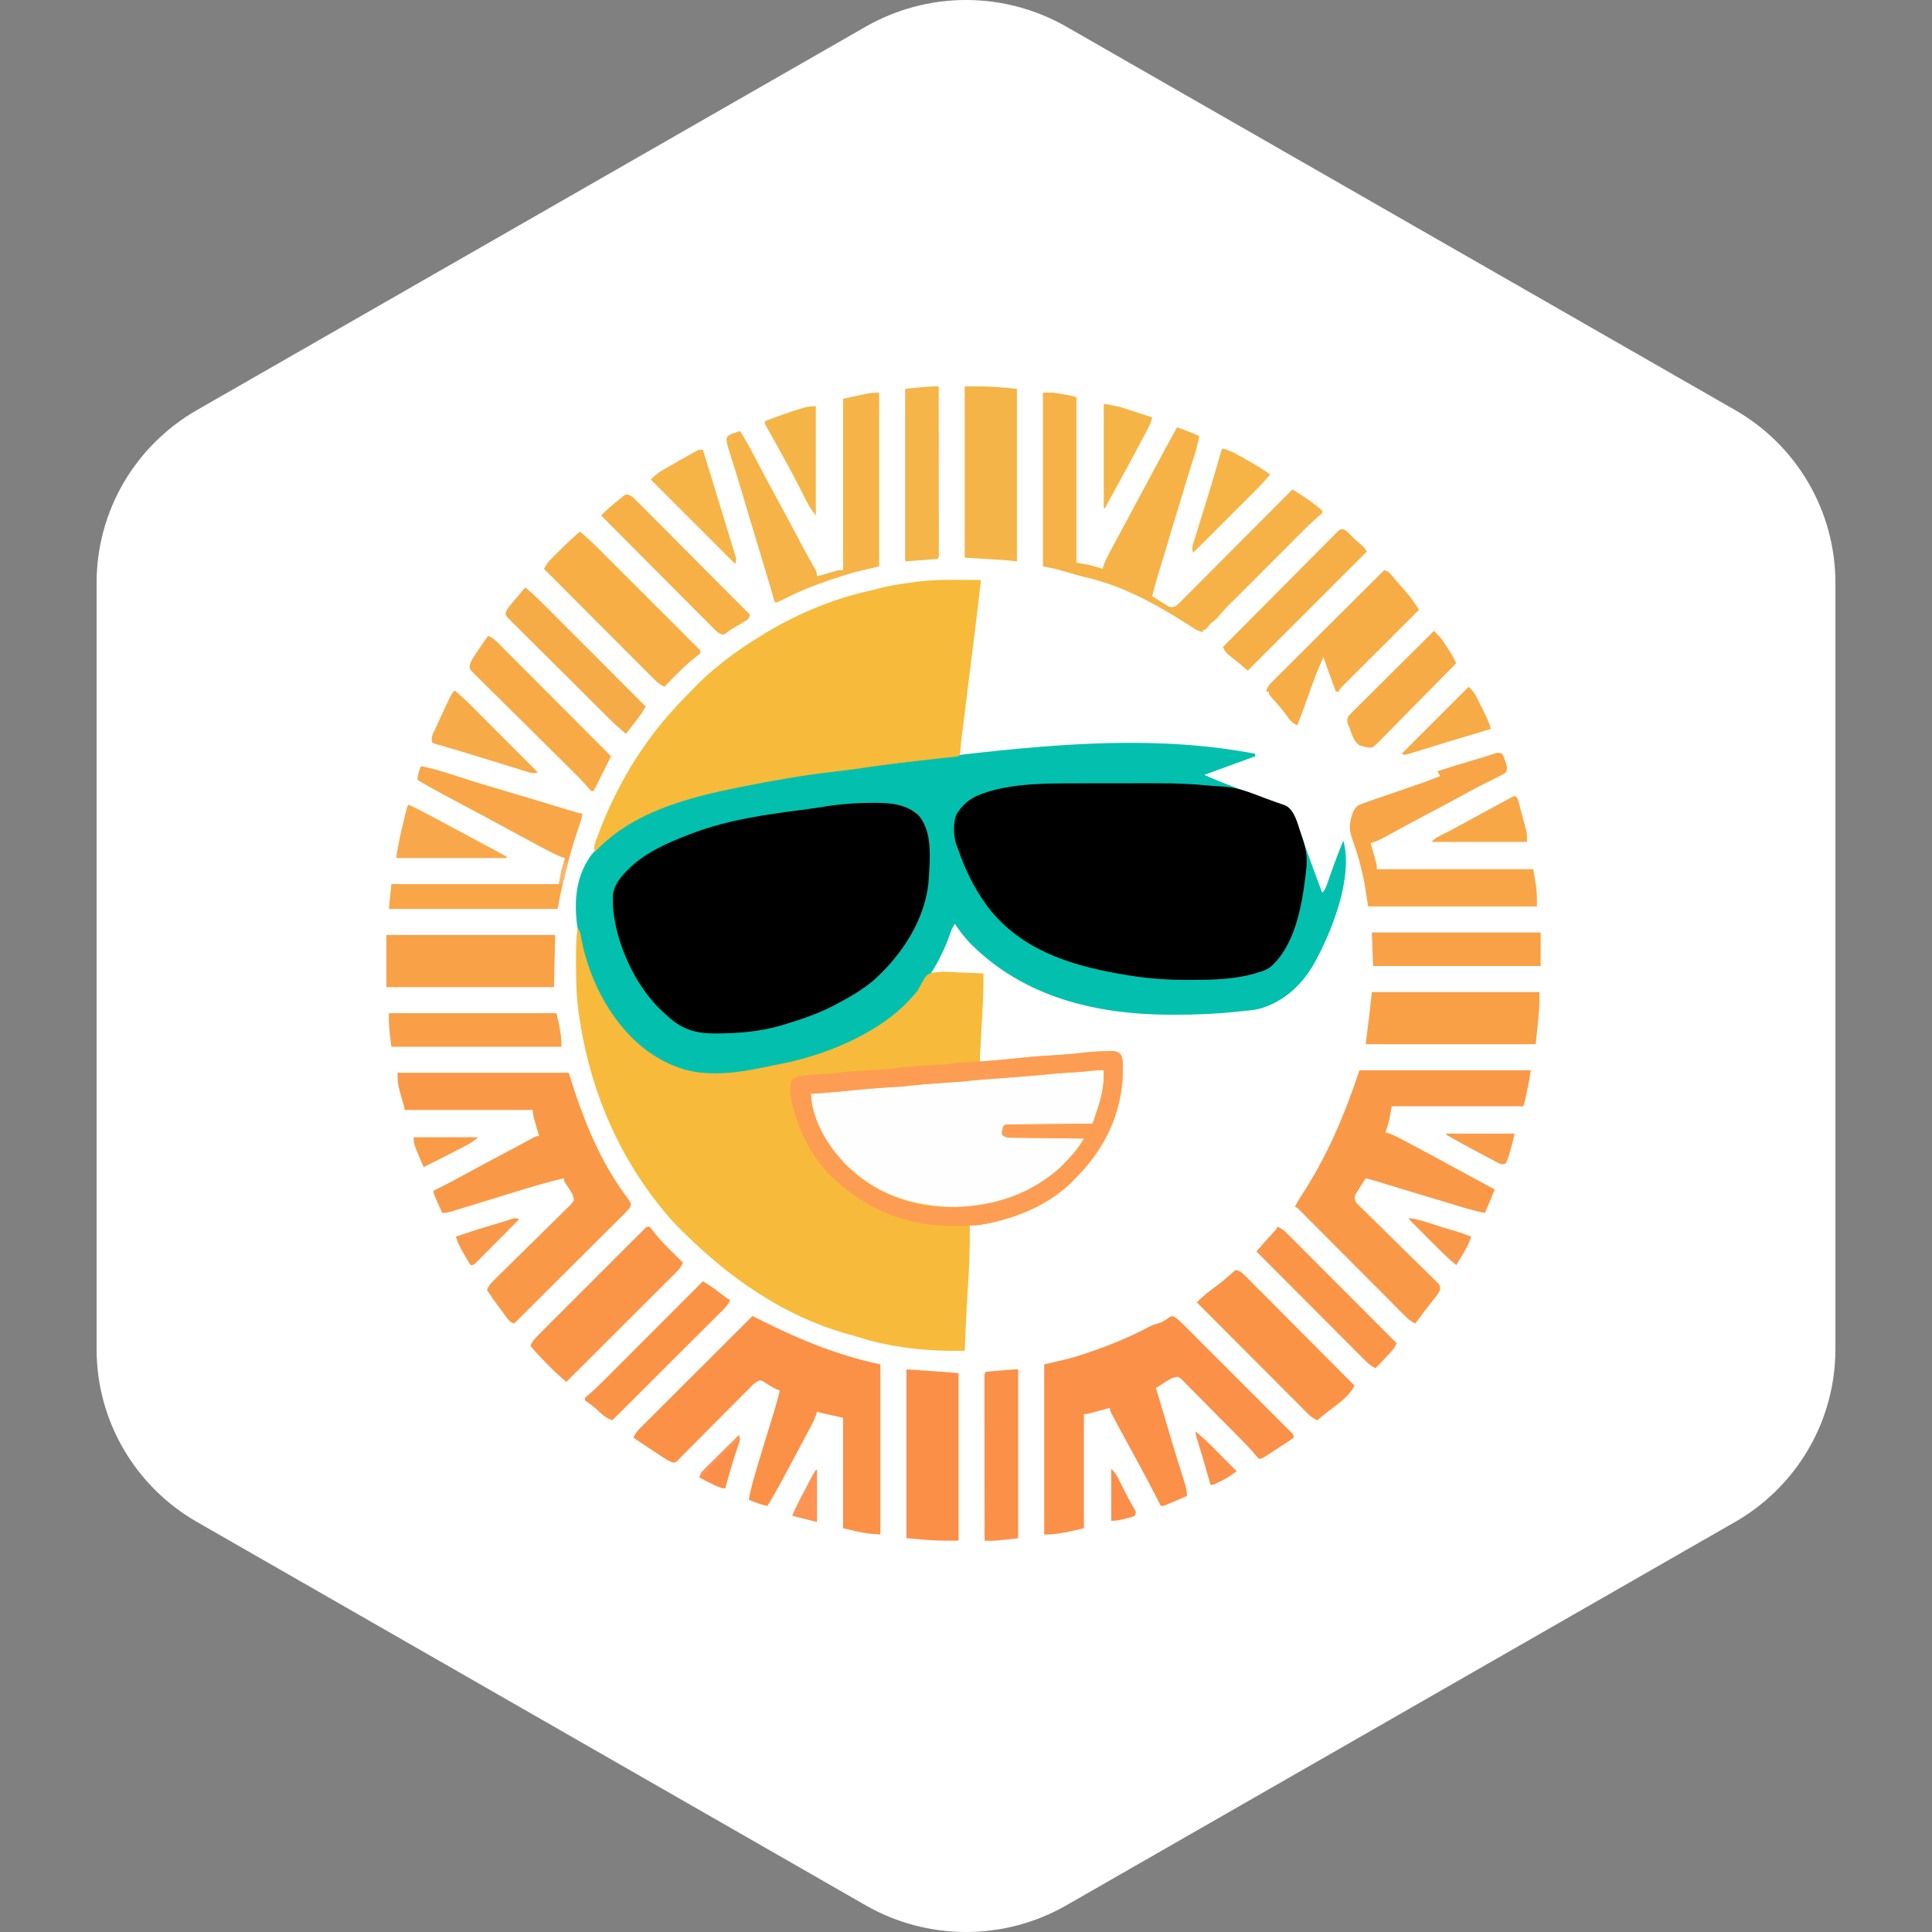 <svg width="40" height="40" viewBox="0 0 40 40" fill="none" xmlns="http://www.w3.org/2000/svg">
<rect x="0" y="0" width="40" height="40" fill="#808080" stroke="none"/>
<g clip-path="url(#clip0_683_11146)">
<path fill-rule="evenodd" clip-rule="evenodd" d="M22.079 0.553L35.922 8.489C36.554 8.851 37.078 9.372 37.443 9.999C37.808 10.627 38 11.339 38 12.063V27.937C38 28.661 37.808 29.373 37.443 30C37.078 30.628 36.554 31.149 35.922 31.511L22.079 39.447C21.447 39.809 20.73 40 20 40C19.271 40 18.554 39.809 17.922 39.447L4.079 31.511C3.447 31.149 2.922 30.628 2.557 30C2.192 29.373 2 28.661 2 27.937V12.063C2 11.339 2.192 10.627 2.557 9.999C2.922 9.372 3.447 8.851 4.079 8.489L17.922 0.553C18.554 0.191 19.271 0 20 0C20.73 0 21.447 0.191 22.079 0.553Z" fill="white"/>
<path d="M25.988 15.606C25.988 15.623 25.988 15.64 25.988 15.658C25.64 15.785 25.292 15.912 24.934 16.043C25.128 16.129 25.128 16.129 25.324 16.208C25.367 16.224 25.367 16.224 25.412 16.241C25.442 16.253 25.473 16.264 25.504 16.276C25.537 16.288 25.569 16.301 25.601 16.313C25.776 16.379 25.952 16.444 26.128 16.506C26.163 16.519 26.199 16.532 26.234 16.544C26.302 16.569 26.37 16.593 26.438 16.616C26.469 16.627 26.5 16.638 26.531 16.649C26.559 16.659 26.586 16.668 26.614 16.678C26.735 16.737 26.771 16.835 26.816 16.957C26.826 16.986 26.837 17.014 26.848 17.044C26.864 17.09 26.864 17.09 26.881 17.137C26.893 17.169 26.905 17.202 26.917 17.234C26.948 17.319 26.979 17.403 27.009 17.488C27.041 17.574 27.072 17.66 27.103 17.745C27.149 17.871 27.195 17.997 27.241 18.123C27.285 18.244 27.33 18.364 27.375 18.484C27.435 18.425 27.449 18.381 27.477 18.301C27.486 18.274 27.496 18.247 27.506 18.22C27.515 18.191 27.526 18.162 27.536 18.133C27.622 17.888 27.712 17.645 27.812 17.405C28.022 18.149 27.58 19.279 27.221 19.923C27.2 19.962 27.2 19.962 27.178 20.001C26.927 20.421 26.548 20.756 26.07 20.888C25.938 20.916 25.802 20.926 25.668 20.94C25.638 20.943 25.608 20.947 25.577 20.95C25.159 20.993 24.744 21.009 24.324 21.009C24.286 21.009 24.286 21.009 24.247 21.009C22.717 21.008 21.213 20.655 20.103 19.546C19.977 19.416 19.869 19.279 19.769 19.127C19.727 19.19 19.705 19.233 19.681 19.303C19.494 19.844 19.238 20.276 18.844 20.694C18.827 20.713 18.809 20.732 18.791 20.752C17.875 21.72 16.264 22.186 14.966 22.247C14.828 22.25 14.691 22.246 14.553 22.236C14.521 22.234 14.489 22.232 14.457 22.23C13.806 22.155 13.229 21.726 12.828 21.229C12.384 20.655 12.07 19.919 11.957 19.204C11.954 19.183 11.95 19.163 11.947 19.142C11.882 18.63 11.93 18.127 12.243 17.701C12.886 16.925 13.858 16.599 14.817 16.393C14.886 16.377 14.954 16.36 15.023 16.342C15.291 16.273 15.562 16.222 15.834 16.173C15.859 16.169 15.883 16.164 15.909 16.16C16.514 16.051 17.12 15.955 17.732 15.891C17.891 15.874 18.049 15.852 18.208 15.827C18.506 15.781 18.806 15.747 19.106 15.714C19.135 15.711 19.164 15.707 19.194 15.704C19.348 15.687 19.503 15.67 19.657 15.653C19.782 15.639 19.907 15.625 20.031 15.611C21.999 15.389 24.028 15.229 25.988 15.606Z" fill="#02C0AD"/>
<path d="M11.957 19.204C12.014 19.29 12.022 19.345 12.039 19.446C12.204 20.336 12.712 21.282 13.466 21.804C13.794 22.024 14.155 22.182 14.552 22.21C14.58 22.213 14.58 22.213 14.608 22.215C15.129 22.253 15.639 22.135 16.145 22.03C16.187 22.022 16.187 22.022 16.23 22.014C17.207 21.811 18.361 21.32 18.998 20.514C19.013 20.485 19.029 20.455 19.044 20.425C19.177 20.18 19.177 20.18 19.313 20.136C19.483 20.11 19.653 20.122 19.823 20.132C19.875 20.134 19.927 20.136 19.98 20.137C20.106 20.141 20.233 20.147 20.36 20.155C20.369 20.532 20.342 20.907 20.321 21.284C20.317 21.351 20.314 21.419 20.31 21.486C20.301 21.651 20.292 21.815 20.283 21.979C20.381 21.971 20.478 21.963 20.576 21.955C20.604 21.953 20.631 21.951 20.66 21.948C20.818 21.935 20.976 21.92 21.134 21.902C21.38 21.875 21.627 21.86 21.874 21.844C22.057 21.833 22.238 21.818 22.42 21.796C22.585 21.777 22.749 21.766 22.915 21.762C22.936 21.761 22.956 21.761 22.977 21.76C23.071 21.759 23.124 21.765 23.199 21.824C23.252 21.931 23.252 22.02 23.249 22.138C23.249 22.161 23.248 22.183 23.248 22.206C23.227 23.025 22.885 23.766 22.313 24.343C22.296 24.362 22.279 24.38 22.261 24.4C21.744 24.953 20.946 25.277 20.206 25.371C20.163 25.371 20.12 25.371 20.077 25.371C20.077 25.386 20.077 25.401 20.078 25.417C20.082 25.831 20.067 26.241 20.04 26.654C20.033 26.766 20.026 26.879 20.019 26.991C20.018 27.018 20.016 27.045 20.014 27.073C19.996 27.371 19.985 27.669 19.974 27.966C19.222 27.982 18.458 27.905 17.739 27.674C17.687 27.658 17.634 27.643 17.581 27.629C16.25 27.262 15.119 26.473 14.149 25.512C14.127 25.49 14.104 25.468 14.081 25.445C13.927 25.291 13.787 25.131 13.653 24.96C13.639 24.942 13.625 24.925 13.611 24.907C12.716 23.767 12.177 22.407 11.983 20.977C11.979 20.954 11.976 20.932 11.973 20.909C11.93 20.579 11.927 20.249 11.926 19.917C11.926 19.896 11.926 19.875 11.926 19.854C11.926 19.636 11.93 19.421 11.957 19.204Z" fill="#F7BA3A"/>
<path d="M22.448 16.218C22.507 16.218 22.565 16.218 22.623 16.218C22.744 16.218 22.865 16.218 22.986 16.218C23.14 16.218 23.293 16.218 23.446 16.217C23.566 16.217 23.686 16.217 23.806 16.217C23.862 16.217 23.919 16.217 23.975 16.217C24.343 16.215 24.706 16.233 25.072 16.268C25.157 16.276 25.242 16.281 25.328 16.285C25.635 16.305 25.911 16.417 26.196 16.528C26.264 16.554 26.331 16.579 26.4 16.603C26.428 16.613 26.428 16.613 26.458 16.623C26.507 16.641 26.557 16.658 26.607 16.675C26.814 16.774 26.87 17.081 26.944 17.285C27.034 17.54 27.08 17.75 27.041 18.022C27.035 18.072 27.03 18.122 27.024 18.173C26.949 18.788 26.796 19.602 26.296 20.026C26.222 20.076 26.15 20.103 26.065 20.129C26.036 20.138 26.007 20.146 25.977 20.156C25.543 20.28 25.104 20.287 24.656 20.288C24.626 20.288 24.626 20.288 24.595 20.288C24.195 20.288 23.805 20.264 23.41 20.201C23.392 20.198 23.375 20.195 23.356 20.192C22.241 20.014 21.139 19.696 20.43 18.748C20.17 18.386 19.982 18.007 19.838 17.585C19.823 17.541 19.807 17.498 19.79 17.455C19.74 17.278 19.731 17.022 19.808 16.852C19.923 16.669 20.08 16.53 20.283 16.454C20.311 16.444 20.339 16.433 20.367 16.422C20.564 16.353 20.761 16.31 20.967 16.281C20.988 16.278 21.008 16.275 21.029 16.272C21.498 16.212 21.977 16.219 22.448 16.218Z" fill="black"/>
<path d="M18.02 16.623C18.038 16.623 18.056 16.623 18.075 16.622C18.414 16.62 18.755 16.641 19.015 16.879C19.315 17.217 19.251 17.787 19.229 18.202C19.172 19.021 18.674 19.777 18.073 20.309C17.838 20.504 17.572 20.656 17.302 20.797C17.285 20.806 17.268 20.815 17.251 20.824C16.93 20.99 16.593 21.103 16.248 21.208C16.229 21.214 16.21 21.22 16.191 21.226C15.757 21.355 15.302 21.395 14.851 21.396C14.822 21.396 14.794 21.396 14.765 21.396C14.336 21.393 14.063 21.276 13.756 20.977C13.733 20.956 13.733 20.956 13.71 20.936C13.152 20.421 12.744 19.519 12.691 18.768C12.689 18.727 12.688 18.686 12.688 18.645C12.687 18.627 12.687 18.608 12.687 18.589C12.692 18.325 12.857 18.148 13.036 17.97C13.382 17.641 13.829 17.446 14.27 17.277C14.291 17.268 14.312 17.26 14.335 17.252C15.077 16.973 15.867 16.861 16.649 16.762C16.773 16.746 16.895 16.728 17.017 16.708C17.353 16.652 17.68 16.624 18.02 16.623Z" fill="black"/>
<path d="M19.849 12.005C19.894 12.006 19.939 12.006 19.984 12.006C20.092 12.007 20.2 12.008 20.309 12.009C20.271 12.356 20.229 12.703 20.186 13.05C20.174 13.145 20.162 13.239 20.151 13.334C20.124 13.552 20.096 13.77 20.069 13.987C20.042 14.204 20.015 14.42 19.989 14.636C19.977 14.729 19.965 14.822 19.954 14.915C19.947 14.972 19.94 15.029 19.933 15.087C19.928 15.125 19.928 15.125 19.923 15.164C19.906 15.304 19.89 15.443 19.879 15.583C19.872 15.632 19.872 15.632 19.846 15.658C19.808 15.664 19.77 15.669 19.732 15.673C19.708 15.675 19.684 15.678 19.659 15.681C19.632 15.684 19.605 15.687 19.577 15.689C19.52 15.696 19.462 15.702 19.405 15.708C19.375 15.711 19.345 15.715 19.313 15.718C18.834 15.77 18.357 15.826 17.88 15.897C17.679 15.927 17.478 15.953 17.276 15.976C16.629 16.049 15.983 16.164 15.344 16.292C15.318 16.297 15.318 16.297 15.29 16.303C14.219 16.517 13.086 16.817 12.317 17.636C12.283 17.535 12.314 17.472 12.349 17.376C12.359 17.348 12.359 17.348 12.37 17.319C12.668 16.514 13.071 15.767 13.602 15.092C13.622 15.067 13.642 15.041 13.663 15.015C13.887 14.736 14.134 14.481 14.386 14.227C14.408 14.204 14.43 14.181 14.453 14.158C14.607 14.005 14.767 13.865 14.938 13.73C14.964 13.71 14.964 13.71 14.991 13.688C15.261 13.477 15.544 13.29 15.837 13.114C15.855 13.103 15.872 13.093 15.889 13.082C16.552 12.688 17.269 12.394 18.022 12.226C18.091 12.21 18.16 12.191 18.229 12.173C18.357 12.141 18.486 12.118 18.616 12.097C18.634 12.094 18.652 12.091 18.671 12.088C18.737 12.078 18.803 12.069 18.87 12.06C18.903 12.056 18.936 12.051 18.97 12.046C19.264 12.009 19.553 12.002 19.849 12.005Z" fill="#F7BA3A"/>
<path d="M22.852 22.159C22.869 22.466 22.794 22.758 22.695 23.046C22.685 23.078 22.685 23.078 22.674 23.11C22.656 23.162 22.639 23.213 22.621 23.264C22.599 23.264 22.576 23.264 22.552 23.264C22.338 23.266 22.124 23.268 21.91 23.27C21.8 23.271 21.69 23.272 21.58 23.273C21.474 23.273 21.368 23.274 21.262 23.276C21.221 23.276 21.181 23.276 21.14 23.277C21.083 23.277 21.027 23.278 20.97 23.279C20.938 23.279 20.905 23.279 20.872 23.279C20.847 23.283 20.822 23.286 20.797 23.29C20.742 23.372 20.733 23.399 20.745 23.495C20.835 23.555 20.873 23.553 20.98 23.555C21.012 23.555 21.045 23.556 21.078 23.556C21.113 23.557 21.149 23.557 21.184 23.557C21.22 23.558 21.256 23.558 21.293 23.559C21.388 23.56 21.483 23.561 21.578 23.562C21.675 23.563 21.773 23.564 21.87 23.566C22.06 23.568 22.251 23.57 22.441 23.572C22.417 23.609 22.392 23.646 22.368 23.683C22.348 23.714 22.348 23.714 22.327 23.746C22.248 23.861 22.151 23.959 22.056 24.061C22.041 24.078 22.026 24.095 22.01 24.113C21.551 24.609 20.762 24.958 20.092 24.99C19.209 25.017 18.409 24.874 17.713 24.292C17.7 24.281 17.687 24.27 17.674 24.259C17.213 23.87 16.845 23.308 16.792 22.697C16.791 22.68 16.789 22.664 16.788 22.647C16.803 22.646 16.818 22.645 16.834 22.644C17.174 22.618 17.515 22.588 17.855 22.556C18.092 22.533 18.33 22.513 18.568 22.501C18.746 22.491 18.924 22.472 19.101 22.454C19.53 22.413 19.53 22.413 19.73 22.403C19.952 22.392 20.172 22.369 20.392 22.348C20.686 22.32 20.98 22.298 21.275 22.28C21.472 22.267 21.668 22.25 21.864 22.228C22.016 22.211 22.168 22.201 22.321 22.193C22.5 22.185 22.673 22.156 22.852 22.159Z" fill="#FEFEFE"/>
<path d="M24.314 27.265C24.376 27.303 24.421 27.345 24.473 27.396C24.493 27.416 24.514 27.437 24.535 27.457C24.557 27.48 24.579 27.502 24.602 27.525C24.626 27.549 24.649 27.572 24.674 27.596C24.738 27.661 24.802 27.725 24.867 27.79C24.934 27.857 25.002 27.924 25.069 27.992C25.182 28.105 25.295 28.218 25.409 28.331C25.539 28.463 25.67 28.593 25.801 28.724C25.914 28.837 26.026 28.949 26.139 29.061C26.206 29.128 26.273 29.196 26.34 29.263C26.415 29.337 26.489 29.412 26.564 29.487C26.587 29.509 26.609 29.532 26.632 29.555C26.652 29.575 26.672 29.595 26.693 29.616C26.711 29.634 26.729 29.652 26.747 29.67C26.784 29.714 26.784 29.714 26.784 29.765C26.727 29.808 26.669 29.847 26.609 29.886C26.592 29.897 26.574 29.909 26.556 29.92C26.521 29.943 26.485 29.966 26.45 29.989C26.404 30.019 26.358 30.049 26.312 30.079C26.123 30.202 26.123 30.202 26.065 30.202C26.032 30.169 26.032 30.169 25.993 30.121C25.852 29.956 25.698 29.804 25.546 29.65C25.522 29.625 25.522 29.625 25.497 29.6C25.412 29.514 25.327 29.429 25.241 29.343C25.171 29.272 25.101 29.201 25.031 29.13C24.946 29.043 24.861 28.957 24.775 28.872C24.743 28.839 24.711 28.806 24.678 28.773C24.634 28.727 24.588 28.682 24.543 28.637C24.53 28.623 24.517 28.609 24.503 28.595C24.462 28.553 24.462 28.553 24.394 28.506C24.276 28.509 24.188 28.574 24.091 28.636C24.076 28.646 24.06 28.656 24.044 28.666C24.007 28.689 23.969 28.713 23.932 28.737C23.938 28.759 23.945 28.78 23.951 28.801C23.975 28.882 23.999 28.962 24.024 29.043C24.034 29.077 24.044 29.112 24.055 29.146C24.107 29.32 24.159 29.494 24.21 29.668C24.261 29.841 24.312 30.014 24.366 30.187C24.372 30.206 24.378 30.227 24.385 30.247C24.41 30.328 24.435 30.41 24.461 30.491C24.48 30.552 24.498 30.613 24.517 30.673C24.523 30.692 24.529 30.71 24.535 30.729C24.561 30.815 24.574 30.881 24.574 30.973C24.494 31.008 24.414 31.042 24.333 31.076C24.299 31.091 24.299 31.091 24.264 31.106C24.242 31.115 24.22 31.124 24.198 31.134C24.178 31.142 24.157 31.151 24.137 31.16C24.086 31.179 24.086 31.179 24.035 31.179C24.026 31.162 24.018 31.146 24.009 31.129C23.859 30.838 23.709 30.548 23.551 30.262C23.432 30.044 23.313 29.825 23.196 29.606C23.177 29.571 23.158 29.536 23.139 29.501C23.113 29.452 23.086 29.403 23.06 29.354C23.045 29.325 23.03 29.297 23.014 29.268C22.981 29.2 22.981 29.2 22.981 29.149C22.966 29.152 22.952 29.156 22.937 29.16C22.871 29.178 22.806 29.195 22.74 29.213C22.717 29.219 22.695 29.225 22.671 29.231C22.649 29.237 22.627 29.243 22.605 29.249C22.584 29.254 22.564 29.26 22.544 29.265C22.493 29.277 22.493 29.277 22.441 29.277C22.441 30.057 22.441 30.837 22.441 31.641C22.063 31.729 22.063 31.729 21.915 31.749C21.886 31.753 21.857 31.757 21.827 31.761C21.748 31.77 21.748 31.77 21.619 31.77C21.619 30.608 21.619 29.446 21.619 28.249C21.886 28.186 21.886 28.186 22.159 28.121C22.273 28.087 22.385 28.053 22.498 28.015C22.526 28.005 22.555 27.995 22.585 27.985C23.003 27.841 23.417 27.671 23.808 27.461C23.881 27.427 23.881 27.427 23.973 27.401C24.072 27.372 24.136 27.329 24.217 27.268C24.266 27.247 24.266 27.247 24.314 27.265Z" fill="#FB9048"/>
<path d="M15.58 27.247C15.608 27.261 15.636 27.275 15.665 27.289C15.702 27.308 15.739 27.326 15.776 27.345C15.794 27.354 15.813 27.363 15.831 27.372C16.61 27.761 17.374 28.066 18.227 28.249C18.227 29.411 18.227 30.573 18.227 31.77C17.893 31.744 17.893 31.744 17.456 31.641C17.456 30.886 17.456 30.131 17.456 29.354C17.304 29.32 17.151 29.286 16.994 29.251C16.968 29.243 16.943 29.234 16.917 29.226C16.91 29.247 16.904 29.269 16.897 29.291C16.863 29.386 16.82 29.474 16.772 29.562C16.762 29.58 16.753 29.597 16.744 29.615C16.714 29.672 16.683 29.728 16.653 29.784C16.632 29.824 16.611 29.863 16.591 29.902C16.538 30 16.485 30.099 16.433 30.198C16.396 30.266 16.359 30.335 16.323 30.404C16.283 30.478 16.243 30.552 16.204 30.626C16.189 30.652 16.175 30.678 16.161 30.706C16.075 30.866 15.984 31.023 15.889 31.178C15.752 31.153 15.632 31.103 15.503 31.05C15.542 30.824 15.607 30.606 15.672 30.387C15.683 30.348 15.695 30.309 15.706 30.271C15.79 29.988 15.878 29.705 15.966 29.424C16.032 29.213 16.093 29.003 16.146 28.789C16.127 28.782 16.109 28.775 16.09 28.768C15.993 28.727 15.91 28.67 15.822 28.613C15.765 28.579 15.765 28.579 15.715 28.585C15.627 28.621 15.569 28.687 15.504 28.754C15.481 28.777 15.481 28.777 15.458 28.8C15.408 28.85 15.358 28.9 15.308 28.951C15.274 28.985 15.239 29.02 15.204 29.055C15.112 29.147 15.021 29.239 14.93 29.331C14.837 29.425 14.744 29.518 14.651 29.611C14.501 29.762 14.351 29.913 14.201 30.064C14.164 30.102 14.127 30.139 14.09 30.176C14.071 30.196 14.052 30.216 14.033 30.237C13.987 30.279 13.987 30.279 13.93 30.281C13.828 30.241 13.742 30.184 13.652 30.123C13.632 30.111 13.613 30.098 13.594 30.085C13.536 30.047 13.479 30.009 13.422 29.971C13.389 29.949 13.357 29.928 13.325 29.906C13.254 29.859 13.184 29.812 13.114 29.765C13.151 29.68 13.197 29.624 13.263 29.558C13.283 29.538 13.304 29.517 13.325 29.496C13.347 29.474 13.369 29.452 13.393 29.429C13.416 29.405 13.44 29.382 13.464 29.358C13.528 29.293 13.593 29.229 13.658 29.164C13.726 29.097 13.793 29.029 13.861 28.962C13.988 28.834 14.116 28.707 14.244 28.579C14.39 28.434 14.536 28.289 14.681 28.143C14.981 27.844 15.281 27.546 15.58 27.247Z" fill="#FB9047"/>
<path d="M28.146 22.159C29.317 22.159 30.487 22.159 31.692 22.159C31.663 22.362 31.663 22.362 31.643 22.46C31.636 22.492 31.636 22.492 31.629 22.524C31.622 22.557 31.622 22.557 31.615 22.589C31.608 22.622 31.608 22.622 31.602 22.655C31.584 22.74 31.566 22.822 31.538 22.904C30.639 22.904 29.741 22.904 28.814 22.904C28.797 22.997 28.78 23.091 28.763 23.187C28.75 23.236 28.737 23.285 28.721 23.333C28.715 23.354 28.708 23.376 28.701 23.398C28.696 23.413 28.691 23.428 28.686 23.444C28.707 23.45 28.729 23.457 28.751 23.463C28.848 23.498 28.936 23.542 29.026 23.59C29.044 23.6 29.062 23.609 29.08 23.619C29.137 23.649 29.194 23.68 29.251 23.71C29.291 23.732 29.331 23.753 29.371 23.774C29.628 23.911 29.884 24.05 30.14 24.19C30.309 24.282 30.479 24.374 30.648 24.465C30.678 24.481 30.708 24.497 30.738 24.514C30.808 24.551 30.878 24.588 30.947 24.626C30.882 24.79 30.814 24.953 30.742 25.114C30.57 25.078 30.404 25.033 30.237 24.982C30.211 24.975 30.185 24.967 30.158 24.959C30.074 24.933 29.99 24.908 29.907 24.883C29.849 24.865 29.791 24.848 29.733 24.831C29.474 24.753 29.215 24.674 28.956 24.596C28.936 24.59 28.916 24.583 28.895 24.577C28.805 24.55 28.714 24.522 28.623 24.494C28.576 24.48 28.576 24.48 28.528 24.465C28.488 24.453 28.488 24.453 28.447 24.441C28.39 24.424 28.333 24.408 28.275 24.395C28.235 24.456 28.196 24.518 28.157 24.581C28.146 24.598 28.135 24.616 28.123 24.634C28.113 24.651 28.102 24.668 28.092 24.686C28.082 24.701 28.072 24.717 28.062 24.733C28.038 24.794 28.048 24.821 28.069 24.883C28.099 24.924 28.099 24.924 28.139 24.961C28.154 24.975 28.168 24.99 28.184 25.005C28.2 25.021 28.216 25.037 28.233 25.053C28.25 25.07 28.267 25.087 28.285 25.104C28.322 25.14 28.359 25.177 28.396 25.213C28.455 25.271 28.514 25.329 28.573 25.387C28.739 25.551 28.906 25.716 29.073 25.88C29.176 25.98 29.278 26.081 29.379 26.181C29.418 26.22 29.457 26.258 29.497 26.296C29.551 26.349 29.605 26.403 29.66 26.457C29.676 26.473 29.692 26.488 29.709 26.504C29.817 26.613 29.817 26.613 29.817 26.701C29.781 26.781 29.731 26.847 29.675 26.914C29.652 26.944 29.629 26.973 29.606 27.002C29.594 27.017 29.582 27.032 29.57 27.047C29.512 27.12 29.457 27.194 29.402 27.268C29.383 27.293 29.364 27.319 29.344 27.345C29.331 27.364 29.317 27.382 29.303 27.401C29.219 27.364 29.163 27.32 29.099 27.255C29.079 27.235 29.06 27.215 29.039 27.195C29.018 27.174 28.996 27.152 28.974 27.13C28.952 27.107 28.929 27.084 28.905 27.061C28.856 27.011 28.807 26.962 28.758 26.912C28.68 26.834 28.602 26.755 28.524 26.677C28.4 26.553 28.277 26.43 28.154 26.306C27.933 26.084 27.712 25.862 27.491 25.641C27.414 25.563 27.336 25.485 27.259 25.407C27.199 25.347 27.14 25.288 27.08 25.228C27.059 25.206 27.037 25.185 27.015 25.162C26.995 25.143 26.976 25.123 26.956 25.103C26.939 25.086 26.922 25.069 26.904 25.051C26.863 25.009 26.863 25.009 26.81 24.986C26.842 24.919 26.877 24.856 26.918 24.794C27.468 23.962 27.831 23.104 28.146 22.159Z" fill="#F99947"/>
<path d="M8.231 22.21C9.401 22.21 10.572 22.21 11.777 22.21C11.82 22.346 11.862 22.482 11.906 22.621C12.167 23.393 12.508 24.177 13.009 24.826C13.062 24.908 13.062 24.908 13.059 24.959C13.031 25.025 12.994 25.063 12.943 25.114C12.922 25.134 12.902 25.155 12.882 25.176C12.859 25.198 12.837 25.22 12.814 25.242C12.791 25.265 12.768 25.289 12.744 25.313C12.68 25.377 12.616 25.441 12.551 25.504C12.484 25.571 12.417 25.637 12.351 25.704C12.224 25.831 12.097 25.957 11.97 26.083C11.826 26.227 11.682 26.37 11.537 26.514C11.241 26.81 10.944 27.106 10.647 27.401C10.555 27.37 10.538 27.342 10.481 27.266C10.465 27.243 10.448 27.221 10.431 27.198C10.414 27.174 10.396 27.151 10.379 27.126C10.361 27.103 10.344 27.08 10.326 27.056C10.242 26.942 10.159 26.827 10.081 26.707C10.114 26.634 10.149 26.582 10.206 26.526C10.22 26.512 10.235 26.497 10.25 26.482C10.267 26.466 10.283 26.451 10.299 26.434C10.316 26.418 10.334 26.401 10.351 26.383C10.388 26.347 10.425 26.31 10.463 26.274C10.521 26.216 10.58 26.158 10.638 26.1C10.805 25.936 10.971 25.771 11.138 25.608C11.241 25.507 11.342 25.407 11.444 25.306C11.483 25.267 11.522 25.229 11.561 25.191C11.615 25.138 11.669 25.084 11.723 25.03C11.74 25.015 11.756 24.999 11.773 24.983C11.823 24.934 11.823 24.934 11.88 24.857C11.879 24.745 11.824 24.673 11.763 24.582C11.675 24.451 11.675 24.451 11.675 24.394C11.399 24.461 11.127 24.536 10.855 24.619C10.819 24.631 10.781 24.642 10.745 24.653C10.635 24.687 10.525 24.72 10.415 24.754C10.384 24.764 10.352 24.774 10.32 24.784C10.206 24.819 10.093 24.854 9.979 24.888C9.902 24.912 9.825 24.936 9.747 24.96C9.722 24.968 9.696 24.975 9.67 24.983C9.598 25.006 9.526 25.028 9.453 25.05C9.432 25.056 9.411 25.063 9.389 25.07C9.309 25.094 9.24 25.114 9.156 25.114C9.126 25.047 9.096 24.979 9.066 24.912C9.058 24.892 9.049 24.873 9.04 24.854C9.032 24.835 9.024 24.817 9.016 24.798C9.004 24.772 9.004 24.772 8.993 24.746C8.976 24.703 8.976 24.703 8.976 24.651C8.996 24.642 9.015 24.633 9.035 24.623C9.223 24.531 9.407 24.434 9.59 24.333C9.867 24.181 10.147 24.032 10.426 23.884C10.443 23.875 10.459 23.866 10.476 23.857C10.509 23.84 10.542 23.823 10.575 23.805C10.661 23.76 10.747 23.714 10.833 23.667C10.859 23.653 10.859 23.653 10.886 23.638C10.92 23.62 10.954 23.602 10.988 23.583C11.104 23.521 11.104 23.521 11.161 23.521C11.151 23.488 11.142 23.456 11.133 23.422C11.12 23.38 11.108 23.337 11.096 23.294C11.087 23.262 11.087 23.262 11.078 23.229C11.072 23.209 11.066 23.188 11.06 23.167C11.055 23.148 11.05 23.129 11.044 23.109C11.032 23.058 11.032 23.058 11.032 22.981C10.159 22.981 9.285 22.981 8.385 22.981C8.231 22.442 8.231 22.442 8.231 22.21Z" fill="#F99947"/>
<path d="M21.593 8.129C21.825 8.129 21.825 8.129 21.913 8.145C21.941 8.15 21.941 8.15 21.97 8.155C21.998 8.16 21.998 8.16 22.027 8.166C22.047 8.169 22.066 8.173 22.086 8.176C22.229 8.202 22.229 8.202 22.287 8.231C22.287 9.359 22.287 10.487 22.287 11.649C22.381 11.666 22.474 11.683 22.57 11.7C22.619 11.713 22.668 11.727 22.716 11.742C22.737 11.749 22.759 11.756 22.781 11.762C22.796 11.768 22.811 11.773 22.827 11.778C22.834 11.756 22.84 11.734 22.847 11.711C22.88 11.619 22.92 11.538 22.966 11.452C22.979 11.428 22.979 11.428 22.992 11.403C23.021 11.35 23.049 11.297 23.078 11.244C23.097 11.207 23.117 11.17 23.137 11.133C23.196 11.022 23.256 10.912 23.315 10.801C23.332 10.771 23.348 10.74 23.364 10.71C23.423 10.601 23.481 10.492 23.54 10.383C23.647 10.185 23.753 9.987 23.859 9.788C24.026 9.473 24.196 9.16 24.369 8.848C24.477 8.883 24.582 8.923 24.687 8.967C24.714 8.978 24.741 8.99 24.769 9.002C24.79 9.01 24.81 9.019 24.831 9.028C24.791 9.222 24.741 9.41 24.676 9.597C24.637 9.713 24.6 9.83 24.566 9.948C24.511 10.139 24.453 10.329 24.395 10.518C24.332 10.719 24.271 10.919 24.213 11.121C24.164 11.29 24.111 11.458 24.059 11.627C23.985 11.864 23.915 12.102 23.855 12.343C23.917 12.382 23.979 12.421 24.041 12.46C24.059 12.471 24.076 12.483 24.094 12.494C24.12 12.51 24.12 12.51 24.146 12.526C24.162 12.536 24.177 12.546 24.193 12.556C24.256 12.58 24.28 12.571 24.343 12.549C24.396 12.507 24.396 12.507 24.447 12.454C24.468 12.433 24.488 12.413 24.509 12.392C24.543 12.358 24.543 12.358 24.576 12.324C24.6 12.3 24.624 12.277 24.648 12.252C24.712 12.188 24.777 12.123 24.841 12.058C24.909 11.99 24.976 11.923 25.044 11.855C25.171 11.727 25.299 11.599 25.426 11.471C25.571 11.325 25.717 11.179 25.862 11.033C26.161 10.733 26.46 10.433 26.759 10.133C26.804 10.162 26.849 10.19 26.894 10.219C26.919 10.234 26.944 10.25 26.97 10.267C27.058 10.324 27.143 10.385 27.226 10.449C27.241 10.46 27.255 10.471 27.27 10.483C27.306 10.511 27.341 10.54 27.375 10.57C27.375 10.587 27.375 10.604 27.375 10.621C27.339 10.657 27.339 10.657 27.289 10.698C27.156 10.811 27.035 10.933 26.912 11.056C26.889 11.08 26.865 11.104 26.84 11.129C26.777 11.192 26.714 11.255 26.651 11.318C26.587 11.383 26.523 11.447 26.459 11.511C26.365 11.605 26.271 11.699 26.177 11.793C26.097 11.874 26.017 11.954 25.936 12.035C25.917 12.053 25.899 12.072 25.879 12.092C25.817 12.154 25.755 12.215 25.693 12.277C25.65 12.32 25.607 12.363 25.564 12.406C25.542 12.427 25.52 12.448 25.498 12.47C25.39 12.578 25.288 12.687 25.191 12.806C25.148 12.84 25.105 12.874 25.063 12.908C25.044 12.932 25.026 12.955 25.006 12.979C24.991 12.998 24.976 13.017 24.96 13.037C24.943 13.037 24.926 13.037 24.908 13.037C24.908 13.054 24.908 13.071 24.908 13.088C24.828 13.072 24.771 13.045 24.703 13.001C24.684 12.988 24.664 12.975 24.644 12.962C24.623 12.949 24.602 12.935 24.581 12.921C23.935 12.508 23.228 12.12 22.474 11.952C22.331 11.918 22.19 11.875 22.049 11.833C22.016 11.823 22.016 11.823 21.983 11.814C21.963 11.808 21.944 11.802 21.924 11.796C21.815 11.769 21.704 11.748 21.593 11.726C21.593 10.539 21.593 9.352 21.593 8.129Z" fill="#F6B246"/>
<path d="M22.915 21.762C22.936 21.762 22.956 21.761 22.977 21.76C23.071 21.759 23.124 21.765 23.2 21.824C23.252 21.931 23.252 22.02 23.249 22.138C23.249 22.161 23.248 22.183 23.248 22.207C23.227 23.026 22.885 23.766 22.313 24.343C22.296 24.362 22.279 24.381 22.261 24.4C21.804 24.89 21.133 25.184 20.488 25.32C20.458 25.327 20.458 25.327 20.428 25.334C20.232 25.375 20.039 25.379 19.84 25.378C19.785 25.378 19.73 25.378 19.675 25.378C18.698 25.379 17.846 24.988 17.16 24.304C16.801 23.926 16.562 23.457 16.428 22.956C16.422 22.938 16.417 22.92 16.411 22.902C16.36 22.739 16.357 22.559 16.377 22.39C16.419 22.321 16.458 22.312 16.534 22.284C16.645 22.26 16.748 22.253 16.86 22.249C17.019 22.243 17.176 22.232 17.334 22.212C17.55 22.186 17.766 22.172 17.983 22.159C18.21 22.145 18.437 22.13 18.663 22.101C18.897 22.073 19.132 22.062 19.367 22.049C19.4 22.047 19.433 22.045 19.467 22.043C19.497 22.041 19.526 22.039 19.557 22.038C19.637 22.031 19.715 22.019 19.794 22.005C19.833 22.002 19.872 21.999 19.911 21.997C19.931 21.996 19.951 21.995 19.972 21.994C19.993 21.993 20.014 21.992 20.035 21.991C20.057 21.989 20.078 21.988 20.1 21.987C20.152 21.985 20.205 21.982 20.257 21.979C20.265 21.945 20.274 21.912 20.283 21.877C20.283 21.91 20.283 21.944 20.283 21.979C20.709 21.945 20.709 21.945 21.134 21.902C21.38 21.875 21.627 21.86 21.874 21.845C22.057 21.833 22.238 21.818 22.42 21.796C22.585 21.778 22.749 21.766 22.915 21.762ZM22.564 22.171C22.475 22.184 22.387 22.192 22.298 22.197C22.266 22.199 22.234 22.201 22.201 22.203C22.135 22.207 22.07 22.211 22.004 22.215C21.823 22.226 21.642 22.241 21.462 22.261C21.191 22.291 20.92 22.31 20.649 22.328C20.577 22.333 20.505 22.337 20.433 22.343C20.389 22.346 20.345 22.349 20.301 22.351C20.213 22.358 20.127 22.365 20.039 22.378C19.927 22.394 19.815 22.401 19.701 22.409C19.678 22.41 19.655 22.412 19.631 22.414C19.532 22.421 19.433 22.427 19.334 22.434C19.262 22.439 19.189 22.444 19.117 22.449C19.084 22.451 19.084 22.451 19.05 22.453C18.928 22.462 18.81 22.476 18.689 22.493C18.633 22.498 18.577 22.502 18.52 22.505C18.489 22.507 18.457 22.509 18.424 22.511C18.391 22.513 18.358 22.515 18.323 22.517C18.085 22.532 17.848 22.55 17.611 22.577C17.337 22.607 17.062 22.627 16.788 22.647C16.799 22.813 16.822 22.961 16.879 23.116C16.886 23.135 16.893 23.154 16.9 23.173C17.005 23.453 17.159 23.704 17.353 23.932C17.37 23.953 17.386 23.973 17.403 23.994C17.889 24.565 18.641 24.925 19.383 24.986C20.342 25.032 21.218 24.823 21.949 24.173C22.136 24 22.304 23.815 22.441 23.598C22.441 23.59 22.441 23.581 22.441 23.573C22.421 23.572 22.401 23.572 22.38 23.572C22.191 23.57 22.001 23.568 21.812 23.565C21.715 23.564 21.617 23.563 21.52 23.562C21.426 23.561 21.332 23.559 21.238 23.558C21.202 23.558 21.166 23.557 21.13 23.557C21.08 23.557 21.03 23.556 20.98 23.555C20.951 23.555 20.922 23.554 20.893 23.554C20.822 23.547 20.822 23.547 20.745 23.495C20.768 23.319 20.768 23.319 20.797 23.29C20.853 23.287 20.91 23.285 20.967 23.285C20.985 23.284 21.003 23.284 21.021 23.284C21.08 23.283 21.139 23.282 21.198 23.282C21.239 23.281 21.28 23.281 21.321 23.28C21.429 23.279 21.536 23.277 21.644 23.276C21.754 23.275 21.864 23.273 21.974 23.272C22.189 23.269 22.405 23.267 22.621 23.264C22.651 23.178 22.68 23.092 22.709 23.006C22.717 22.982 22.725 22.958 22.734 22.933C22.82 22.675 22.862 22.432 22.852 22.159C22.753 22.157 22.662 22.157 22.564 22.171Z" fill="#FD9D53"/>
<path d="M18.201 8.129C18.201 9.316 18.201 10.503 18.201 11.726C17.934 11.79 17.934 11.79 17.662 11.855C17.519 11.898 17.377 11.942 17.236 11.99C17.209 11.999 17.209 11.999 17.182 12.008C16.858 12.117 16.546 12.242 16.242 12.398C16.099 12.471 16.099 12.471 16.043 12.471C16.039 12.458 16.035 12.444 16.03 12.43C15.986 12.282 15.943 12.135 15.899 11.988C15.883 11.933 15.867 11.879 15.85 11.824C15.756 11.508 15.661 11.192 15.565 10.876C15.508 10.689 15.452 10.502 15.397 10.315C15.342 10.128 15.287 9.942 15.229 9.757C15.209 9.694 15.189 9.631 15.169 9.568C15.163 9.549 15.157 9.53 15.151 9.51C15.132 9.45 15.114 9.39 15.095 9.33C15.089 9.312 15.083 9.293 15.077 9.274C15.057 9.205 15.04 9.143 15.042 9.071C15.095 8.977 15.227 8.959 15.323 8.925C15.448 9.126 15.559 9.333 15.669 9.543C15.72 9.641 15.772 9.738 15.824 9.836C15.834 9.855 15.844 9.875 15.854 9.894C15.934 10.044 16.014 10.193 16.096 10.342C16.233 10.592 16.367 10.844 16.5 11.096C16.615 11.314 16.731 11.531 16.856 11.744C16.897 11.813 16.916 11.85 16.916 11.932C16.949 11.922 16.981 11.913 17.015 11.904C17.058 11.892 17.1 11.88 17.143 11.867C17.164 11.861 17.186 11.855 17.208 11.849C17.228 11.843 17.249 11.837 17.27 11.831C17.299 11.823 17.299 11.823 17.328 11.815C17.379 11.803 17.379 11.803 17.456 11.803C17.456 10.633 17.456 9.463 17.456 8.257C18.034 8.129 18.034 8.129 18.201 8.129Z" fill="#F6B347"/>
<path d="M31.101 15.606C31.132 15.667 31.132 15.667 31.159 15.743C31.168 15.768 31.177 15.792 31.187 15.818C31.205 15.893 31.208 15.921 31.178 15.992C31.125 16.029 31.125 16.029 31.055 16.064C31.029 16.077 31.003 16.09 30.976 16.104C30.948 16.118 30.92 16.132 30.891 16.146C30.831 16.176 30.772 16.206 30.712 16.236C30.682 16.251 30.652 16.267 30.621 16.282C30.502 16.343 30.385 16.407 30.268 16.472C30.006 16.616 29.741 16.756 29.477 16.895C29.217 17.032 28.958 17.171 28.702 17.314C28.595 17.373 28.495 17.423 28.377 17.456C28.387 17.489 28.396 17.521 28.405 17.555C28.417 17.598 28.43 17.64 28.442 17.683C28.448 17.704 28.454 17.726 28.46 17.748C28.466 17.768 28.472 17.789 28.478 17.81C28.486 17.839 28.486 17.839 28.494 17.868C28.506 17.919 28.506 17.919 28.506 17.996C29.574 17.996 30.643 17.996 31.744 17.996C31.821 18.433 31.821 18.433 31.821 18.767C30.667 18.767 29.514 18.767 28.326 18.767C28.3 18.606 28.275 18.445 28.249 18.279C28.231 18.189 28.213 18.102 28.191 18.014C28.186 17.992 28.181 17.97 28.175 17.948C28.127 17.75 28.064 17.557 27.996 17.365C27.946 17.221 27.929 17.117 27.966 16.968C27.971 16.948 27.976 16.927 27.981 16.906C28.012 16.805 28.038 16.733 28.127 16.671C28.203 16.637 28.278 16.61 28.357 16.585C28.385 16.575 28.414 16.564 28.443 16.554C28.535 16.522 28.626 16.491 28.718 16.461C28.778 16.44 28.839 16.419 28.899 16.398C29.015 16.357 29.131 16.317 29.248 16.277C29.439 16.212 29.628 16.142 29.816 16.069C29.791 16.018 29.791 16.018 29.765 15.966C30.021 15.884 30.277 15.803 30.535 15.729C30.62 15.704 30.705 15.679 30.789 15.652C30.819 15.642 30.849 15.632 30.88 15.622C30.919 15.609 30.919 15.609 30.959 15.596C31.024 15.581 31.024 15.581 31.101 15.606Z" fill="#F8A547"/>
<path d="M8.719 15.863C8.996 15.916 9.26 16.005 9.527 16.091C9.686 16.143 9.845 16.192 10.004 16.241C10.026 16.247 10.048 16.254 10.071 16.261C10.19 16.297 10.309 16.332 10.428 16.367C10.634 16.428 10.84 16.489 11.046 16.551C11.074 16.56 11.102 16.568 11.131 16.577C11.247 16.612 11.363 16.647 11.48 16.682C11.566 16.708 11.652 16.734 11.738 16.76C11.764 16.768 11.791 16.776 11.818 16.784C11.842 16.792 11.867 16.799 11.892 16.806C11.913 16.813 11.934 16.819 11.957 16.826C12.008 16.842 12.008 16.842 12.06 16.84C12.04 16.97 11.994 17.091 11.951 17.216C11.864 17.473 11.791 17.732 11.726 17.996C11.72 18.019 11.715 18.042 11.709 18.065C11.691 18.136 11.674 18.208 11.657 18.279C11.652 18.3 11.646 18.322 11.641 18.344C11.604 18.502 11.575 18.658 11.546 18.818C10.393 18.818 9.239 18.818 8.051 18.818C8.068 18.649 8.085 18.479 8.103 18.305C9.247 18.305 10.392 18.305 11.572 18.305C11.589 18.211 11.606 18.118 11.623 18.022C11.636 17.973 11.649 17.924 11.665 17.876C11.672 17.854 11.678 17.833 11.685 17.811C11.69 17.796 11.695 17.781 11.7 17.765C11.68 17.759 11.661 17.754 11.64 17.748C11.513 17.701 11.396 17.639 11.276 17.575C11.25 17.562 11.224 17.548 11.197 17.534C11.001 17.43 10.806 17.324 10.611 17.218C10.421 17.114 10.23 17.011 10.04 16.909C10.025 16.901 10.01 16.893 9.994 16.884C9.838 16.801 9.681 16.717 9.524 16.633C9.46 16.599 9.395 16.565 9.331 16.53C9.286 16.507 9.242 16.483 9.197 16.459C9.009 16.359 8.825 16.254 8.642 16.146C8.655 16.04 8.669 15.957 8.719 15.863Z" fill="#F8A647"/>
<path d="M19.974 8C20.54 8 20.54 8 21.054 8.051C21.054 9.23 21.054 10.409 21.054 11.623C20.977 11.615 20.901 11.606 20.822 11.598C20.543 11.581 20.263 11.564 19.974 11.546C19.974 10.376 19.974 9.206 19.974 8Z" fill="#F5B447"/>
<path d="M28.403 20.54C29.548 20.54 30.693 20.54 31.872 20.54C31.872 20.9 31.872 20.9 31.795 21.619C30.633 21.619 29.472 21.619 28.275 21.619C28.3 21.416 28.326 21.212 28.352 21.003C28.369 20.85 28.386 20.697 28.403 20.54Z" fill="#F99F46"/>
<path d="M12.008 11.006C12.153 11.127 12.288 11.256 12.421 11.389C12.444 11.412 12.466 11.434 12.489 11.458C12.551 11.519 12.612 11.58 12.674 11.642C12.712 11.68 12.75 11.718 12.789 11.756C12.922 11.89 13.056 12.024 13.19 12.157C13.315 12.282 13.439 12.407 13.564 12.531C13.672 12.638 13.779 12.745 13.886 12.852C13.95 12.916 14.014 12.98 14.078 13.044C14.149 13.115 14.22 13.186 14.291 13.258C14.313 13.279 14.334 13.3 14.356 13.322C14.375 13.341 14.395 13.36 14.414 13.38C14.431 13.397 14.448 13.414 14.465 13.431C14.501 13.473 14.501 13.473 14.501 13.525C14.465 13.556 14.427 13.586 14.389 13.615C14.16 13.796 13.96 14.01 13.756 14.218C13.671 14.181 13.615 14.136 13.55 14.07C13.53 14.05 13.509 14.03 13.489 14.009C13.467 13.987 13.445 13.965 13.422 13.942C13.399 13.918 13.375 13.895 13.351 13.871C13.287 13.807 13.224 13.743 13.16 13.679C13.093 13.612 13.027 13.546 12.96 13.479C12.834 13.352 12.707 13.226 12.581 13.099C12.438 12.955 12.294 12.811 12.15 12.667C11.854 12.37 11.559 12.074 11.263 11.777C11.306 11.687 11.355 11.628 11.426 11.557C11.448 11.535 11.47 11.513 11.493 11.49C11.528 11.456 11.528 11.456 11.563 11.421C11.586 11.398 11.609 11.375 11.633 11.352C11.754 11.231 11.877 11.116 12.008 11.006Z" fill="#F6AE45"/>
<path d="M18.767 28.352C19.538 28.403 19.538 28.403 19.846 28.429C19.846 29.574 19.846 30.718 19.846 31.898C19.358 31.898 19.358 31.898 18.767 31.847C18.767 30.693 18.767 29.54 18.767 28.352Z" fill="#FB8F48"/>
<path d="M8 19.358C9.153 19.358 10.306 19.358 11.495 19.358C11.486 19.714 11.478 20.07 11.469 20.437C10.324 20.437 9.179 20.437 8 20.437C8 20.081 8 19.725 8 19.358Z" fill="#F8A146"/>
<path d="M25.576 26.296C25.67 26.304 25.716 26.35 25.781 26.415C25.811 26.445 25.811 26.445 25.842 26.475C25.863 26.497 25.885 26.519 25.908 26.542C25.931 26.565 25.954 26.588 25.977 26.612C26.041 26.675 26.104 26.738 26.167 26.802C26.233 26.868 26.299 26.934 26.365 27C26.49 27.126 26.614 27.251 26.739 27.377C26.881 27.52 27.023 27.662 27.166 27.805C27.459 28.098 27.751 28.392 28.043 28.686C27.934 28.913 27.709 29.059 27.513 29.21C27.431 29.273 27.351 29.339 27.272 29.405C27.187 29.368 27.131 29.323 27.066 29.257C27.046 29.237 27.026 29.217 27.005 29.196C26.983 29.174 26.961 29.152 26.938 29.129C26.915 29.105 26.892 29.082 26.868 29.058C26.804 28.994 26.74 28.93 26.676 28.866C26.61 28.799 26.543 28.733 26.476 28.666C26.35 28.539 26.224 28.413 26.098 28.286C25.954 28.142 25.81 27.998 25.666 27.854C25.371 27.557 25.075 27.261 24.779 26.964C24.87 26.872 24.962 26.791 25.065 26.714C25.331 26.516 25.331 26.516 25.576 26.296Z" fill="#FB9347"/>
<path d="M13.448 25.397C13.479 25.433 13.509 25.471 13.537 25.509C13.72 25.738 13.933 25.938 14.141 26.142C14.104 26.226 14.059 26.282 13.994 26.347C13.964 26.377 13.964 26.377 13.934 26.407C13.912 26.429 13.89 26.451 13.867 26.473C13.844 26.497 13.821 26.52 13.797 26.543C13.734 26.607 13.671 26.669 13.607 26.733C13.541 26.798 13.475 26.864 13.409 26.93C13.284 27.055 13.159 27.18 13.033 27.305C12.891 27.447 12.748 27.589 12.606 27.732C12.313 28.024 12.019 28.317 11.726 28.609C11.697 28.584 11.668 28.559 11.639 28.535C11.615 28.514 11.615 28.514 11.591 28.493C11.542 28.451 11.496 28.408 11.45 28.363C11.435 28.347 11.419 28.331 11.402 28.314C11.386 28.298 11.37 28.282 11.353 28.265C11.336 28.248 11.32 28.231 11.302 28.214C11.19 28.101 11.083 27.986 10.981 27.864C11.018 27.779 11.063 27.724 11.128 27.659C11.158 27.629 11.158 27.629 11.188 27.598C11.21 27.576 11.232 27.555 11.254 27.532C11.277 27.509 11.3 27.486 11.324 27.462C11.387 27.399 11.45 27.336 11.513 27.273C11.579 27.207 11.645 27.141 11.711 27.075C11.822 26.964 11.932 26.854 12.043 26.743C12.171 26.615 12.3 26.487 12.428 26.358C12.537 26.248 12.647 26.139 12.757 26.029C12.823 25.963 12.889 25.897 12.954 25.831C13.028 25.758 13.101 25.685 13.174 25.612C13.196 25.59 13.218 25.568 13.24 25.546C13.26 25.526 13.28 25.506 13.301 25.486C13.327 25.46 13.327 25.46 13.353 25.433C13.396 25.397 13.396 25.397 13.448 25.397Z" fill="#FA9447"/>
<path d="M28.66 11.803C28.743 11.831 28.759 11.846 28.813 11.911C28.828 11.929 28.844 11.947 28.86 11.966C28.879 11.989 28.898 12.011 28.917 12.034C28.942 12.063 28.967 12.091 28.992 12.12C29.019 12.151 29.046 12.182 29.073 12.213C29.092 12.234 29.092 12.234 29.111 12.256C29.183 12.339 29.247 12.424 29.307 12.515C29.321 12.536 29.335 12.557 29.349 12.578C29.364 12.601 29.364 12.601 29.38 12.625C29.359 12.646 29.339 12.666 29.317 12.687C29.124 12.88 28.931 13.073 28.738 13.266C28.638 13.365 28.539 13.464 28.44 13.563C28.344 13.659 28.248 13.755 28.152 13.85C28.116 13.887 28.079 13.923 28.042 13.96C27.991 14.011 27.94 14.062 27.889 14.113C27.874 14.128 27.858 14.143 27.843 14.159C27.767 14.233 27.767 14.233 27.709 14.321C27.692 14.321 27.675 14.321 27.658 14.321C27.625 14.23 27.592 14.139 27.558 14.048C27.549 14.023 27.54 13.997 27.53 13.97C27.485 13.848 27.441 13.726 27.401 13.602C27.275 13.873 27.174 14.153 27.075 14.436C27.007 14.63 26.934 14.823 26.861 15.015C26.749 14.975 26.692 14.887 26.624 14.795C26.523 14.663 26.419 14.537 26.305 14.416C26.27 14.373 26.27 14.373 26.27 14.321C26.253 14.321 26.236 14.321 26.219 14.321C26.234 14.226 26.272 14.182 26.34 14.114C26.36 14.094 26.38 14.073 26.401 14.052C26.424 14.03 26.446 14.008 26.469 13.985C26.493 13.961 26.517 13.938 26.541 13.914C26.605 13.849 26.67 13.785 26.735 13.72C26.803 13.653 26.87 13.585 26.938 13.518C27.066 13.39 27.194 13.263 27.322 13.135C27.468 12.99 27.614 12.845 27.76 12.699C28.06 12.4 28.36 12.102 28.66 11.803Z" fill="#F6AD46"/>
<path d="M10.107 13.165C10.193 13.202 10.249 13.249 10.315 13.315C10.346 13.346 10.346 13.346 10.377 13.378C10.4 13.4 10.422 13.423 10.445 13.446C10.469 13.47 10.493 13.494 10.518 13.518C10.583 13.584 10.648 13.649 10.713 13.715C10.781 13.783 10.849 13.851 10.918 13.919C11.047 14.049 11.175 14.178 11.304 14.307C11.451 14.455 11.598 14.602 11.745 14.749C12.047 15.052 12.349 15.355 12.651 15.658C12.531 15.898 12.411 16.137 12.291 16.377C12.274 16.377 12.257 16.377 12.24 16.377C12.204 16.34 12.204 16.34 12.161 16.289C12.055 16.165 11.941 16.05 11.824 15.936C11.777 15.889 11.73 15.842 11.682 15.795C11.657 15.77 11.632 15.745 11.607 15.721C11.529 15.644 11.451 15.566 11.373 15.489C11.353 15.469 11.353 15.469 11.333 15.449C11.306 15.423 11.279 15.396 11.252 15.369C11.071 15.189 10.89 15.01 10.709 14.831C10.586 14.709 10.463 14.588 10.341 14.466C10.276 14.402 10.211 14.337 10.146 14.274C10.074 14.203 10.002 14.131 9.93 14.059C9.909 14.038 9.887 14.017 9.865 13.995C9.845 13.976 9.826 13.956 9.806 13.936C9.789 13.919 9.772 13.902 9.754 13.885C9.721 13.833 9.721 13.833 9.727 13.766C9.748 13.703 9.772 13.655 9.809 13.6C9.821 13.581 9.833 13.562 9.846 13.543C9.859 13.524 9.872 13.505 9.885 13.485C9.898 13.465 9.911 13.446 9.924 13.426C9.982 13.337 10.042 13.25 10.107 13.165Z" fill="#F7AA45"/>
<path d="M13.007 10.241C13.078 10.267 13.115 10.304 13.168 10.358C13.189 10.379 13.21 10.4 13.231 10.421C13.254 10.444 13.277 10.467 13.3 10.491C13.325 10.515 13.349 10.539 13.373 10.563C13.439 10.63 13.505 10.696 13.571 10.762C13.639 10.831 13.708 10.9 13.777 10.969C13.908 11.1 14.038 11.231 14.168 11.362C14.316 11.511 14.465 11.66 14.613 11.809C14.919 12.115 15.224 12.421 15.529 12.728C15.5 12.815 15.489 12.822 15.414 12.866C15.396 12.877 15.378 12.888 15.36 12.9C15.331 12.916 15.331 12.916 15.303 12.934C15.265 12.956 15.228 12.979 15.191 13.001C15.174 13.012 15.156 13.022 15.138 13.033C15.088 13.063 15.088 13.063 15.034 13.11C14.989 13.139 14.989 13.139 14.942 13.134C14.871 13.108 14.835 13.071 14.781 13.018C14.761 12.997 14.74 12.977 14.719 12.956C14.696 12.933 14.674 12.91 14.651 12.887C14.627 12.863 14.603 12.839 14.579 12.814C14.513 12.749 14.448 12.684 14.383 12.618C14.315 12.55 14.247 12.481 14.179 12.413C14.05 12.284 13.921 12.154 13.792 12.024C13.645 11.877 13.498 11.73 13.351 11.582C13.049 11.279 12.747 10.976 12.445 10.672C12.532 10.584 12.62 10.503 12.717 10.425C12.741 10.406 12.764 10.386 12.789 10.366C12.811 10.348 12.834 10.331 12.857 10.313C12.874 10.297 12.892 10.281 12.91 10.265C12.959 10.236 12.959 10.236 13.007 10.241Z" fill="#F6B046"/>
<path d="M19.435 8C19.436 8.462 19.436 8.924 19.436 9.386C19.436 9.6 19.437 9.815 19.437 10.029C19.437 10.216 19.437 10.403 19.437 10.59C19.438 10.689 19.438 10.788 19.438 10.887C19.438 10.98 19.438 11.073 19.438 11.166C19.438 11.217 19.438 11.267 19.438 11.318C19.438 11.348 19.438 11.378 19.438 11.408C19.438 11.435 19.438 11.461 19.438 11.488C19.435 11.546 19.435 11.546 19.409 11.572C19.079 11.597 19.079 11.597 18.741 11.623C18.741 10.444 18.741 9.266 18.741 8.051C19.255 8 19.255 8 19.435 8Z" fill="#F5B548"/>
<path d="M10.878 12.163C11.023 12.284 11.157 12.413 11.29 12.547C11.313 12.569 11.336 12.592 11.359 12.615C11.42 12.677 11.482 12.738 11.543 12.8C11.607 12.864 11.672 12.928 11.736 12.993C11.858 13.115 11.979 13.236 12.101 13.358C12.239 13.497 12.378 13.636 12.516 13.774C12.801 14.059 13.086 14.345 13.37 14.63C13.322 14.712 13.271 14.79 13.213 14.866C13.198 14.886 13.183 14.905 13.168 14.925C13.153 14.945 13.137 14.964 13.122 14.985C13.106 15.005 13.09 15.025 13.074 15.046C13.036 15.096 12.998 15.145 12.959 15.195C12.815 15.074 12.68 14.946 12.546 14.813C12.512 14.779 12.512 14.779 12.478 14.745C12.403 14.671 12.329 14.597 12.255 14.524C12.229 14.498 12.204 14.473 12.178 14.447C12.072 14.341 11.965 14.235 11.859 14.129C11.707 13.977 11.554 13.826 11.401 13.674C11.294 13.568 11.186 13.461 11.079 13.354C11.015 13.29 10.951 13.226 10.887 13.163C10.815 13.092 10.744 13.021 10.673 12.95C10.652 12.929 10.63 12.908 10.608 12.886C10.58 12.857 10.58 12.857 10.55 12.827C10.533 12.81 10.517 12.794 10.499 12.777C10.467 12.728 10.467 12.728 10.472 12.674C10.498 12.613 10.531 12.571 10.573 12.521C10.589 12.501 10.605 12.482 10.621 12.462C10.647 12.432 10.647 12.432 10.672 12.402C10.689 12.382 10.706 12.362 10.723 12.341C10.844 12.196 10.844 12.196 10.878 12.163Z" fill="#F6AC46"/>
<path d="M8.051 20.977C9.196 20.977 10.341 20.977 11.52 20.977C11.554 21.11 11.582 21.232 11.601 21.367C11.607 21.412 11.607 21.412 11.614 21.458C11.623 21.542 11.623 21.542 11.623 21.671C10.461 21.671 9.3 21.671 8.103 21.671C8.051 21.259 8.051 21.259 8.051 20.977Z" fill="#F99F47"/>
<path d="M27.816 10.96C27.873 10.985 27.904 11.015 27.947 11.061C28.029 11.147 28.115 11.224 28.205 11.3C28.249 11.341 28.249 11.341 28.3 11.418C27.486 12.232 26.672 13.046 25.833 13.885C25.774 13.834 25.715 13.783 25.653 13.73C25.58 13.671 25.506 13.613 25.431 13.554C25.373 13.502 25.351 13.466 25.319 13.396C25.636 13.077 25.952 12.758 26.269 12.44C26.416 12.292 26.563 12.144 26.71 11.996C26.838 11.867 26.966 11.738 27.094 11.61C27.162 11.541 27.23 11.473 27.298 11.405C27.373 11.328 27.449 11.252 27.525 11.176C27.547 11.153 27.57 11.13 27.593 11.107C27.613 11.086 27.634 11.066 27.655 11.045C27.682 11.018 27.682 11.018 27.71 10.99C27.761 10.955 27.761 10.955 27.816 10.96Z" fill="#F6AF46"/>
<path d="M21.08 28.352C21.08 29.505 21.08 30.658 21.08 31.847C20.588 31.904 20.588 31.904 20.386 31.898C20.385 31.446 20.385 30.994 20.384 30.542C20.384 30.333 20.384 30.123 20.384 29.913C20.384 29.73 20.383 29.547 20.383 29.365C20.383 29.268 20.383 29.171 20.383 29.074C20.383 28.966 20.383 28.858 20.383 28.75C20.383 28.718 20.383 28.686 20.383 28.652C20.383 28.623 20.383 28.594 20.383 28.564C20.383 28.538 20.383 28.513 20.383 28.486C20.386 28.429 20.386 28.429 20.412 28.403C20.454 28.397 20.497 28.393 20.541 28.389C20.567 28.387 20.593 28.385 20.62 28.383C20.648 28.38 20.675 28.378 20.704 28.376C20.731 28.374 20.759 28.371 20.787 28.369C20.99 28.352 20.99 28.352 21.08 28.352Z" fill="#FB9049"/>
<path d="M28.403 19.306C29.556 19.306 30.71 19.306 31.898 19.306C31.898 19.535 31.898 19.764 31.898 20C30.753 20 29.608 20 28.429 20C28.42 19.771 28.412 19.542 28.403 19.306Z" fill="#F8A147"/>
<path d="M14.553 26.527C14.63 26.573 14.704 26.619 14.776 26.673C14.793 26.685 14.81 26.698 14.827 26.71C14.844 26.723 14.861 26.736 14.879 26.749C14.913 26.774 14.947 26.8 14.982 26.826C14.997 26.837 15.012 26.848 15.027 26.86C15.067 26.889 15.067 26.889 15.118 26.913C15.081 26.998 15.035 27.053 14.97 27.119C14.949 27.139 14.929 27.159 14.908 27.18C14.886 27.202 14.864 27.224 14.841 27.247C14.818 27.27 14.795 27.293 14.771 27.317C14.707 27.381 14.643 27.445 14.579 27.509C14.512 27.575 14.445 27.642 14.378 27.709C14.252 27.835 14.125 27.961 13.998 28.087C13.854 28.231 13.71 28.375 13.566 28.519C13.27 28.814 12.973 29.11 12.677 29.405C12.571 29.366 12.505 29.322 12.423 29.243C12.347 29.172 12.272 29.106 12.185 29.047C12.161 29.03 12.136 29.012 12.111 28.994C12.111 28.977 12.111 28.96 12.111 28.943C12.148 28.906 12.148 28.906 12.2 28.864C12.321 28.761 12.433 28.65 12.546 28.537C12.567 28.515 12.589 28.494 12.612 28.471C12.671 28.412 12.73 28.353 12.789 28.293C12.851 28.231 12.913 28.169 12.976 28.107C13.093 27.989 13.21 27.872 13.327 27.754C13.461 27.62 13.595 27.487 13.728 27.353C14.003 27.078 14.278 26.802 14.553 26.527Z" fill="#FB9347"/>
<path d="M26.45 25.397C26.535 25.434 26.59 25.479 26.655 25.544C26.675 25.564 26.695 25.584 26.716 25.605C26.738 25.627 26.759 25.648 26.782 25.671C26.805 25.694 26.828 25.717 26.852 25.741C26.915 25.804 26.978 25.867 27.041 25.931C27.107 25.997 27.173 26.063 27.239 26.129C27.364 26.254 27.489 26.38 27.613 26.505C27.756 26.647 27.898 26.79 28.04 26.932C28.332 27.226 28.625 27.519 28.917 27.812C28.879 27.893 28.838 27.95 28.776 28.015C28.759 28.033 28.742 28.051 28.724 28.07C28.706 28.089 28.688 28.108 28.67 28.127C28.652 28.146 28.634 28.165 28.615 28.185C28.57 28.232 28.525 28.279 28.48 28.326C28.396 28.289 28.34 28.244 28.275 28.179C28.245 28.149 28.245 28.149 28.215 28.118C28.193 28.096 28.171 28.075 28.149 28.052C28.126 28.029 28.103 28.006 28.079 27.982C28.016 27.919 27.953 27.855 27.89 27.792C27.824 27.726 27.758 27.66 27.692 27.594C27.567 27.469 27.442 27.343 27.317 27.218C27.175 27.076 27.033 26.933 26.891 26.791C26.598 26.497 26.306 26.204 26.013 25.911C26.038 25.882 26.062 25.854 26.086 25.826C26.1 25.81 26.113 25.794 26.127 25.778C26.206 25.686 26.289 25.598 26.371 25.509C26.425 25.453 26.425 25.453 26.45 25.397Z" fill="#FA9547"/>
<path d="M29.688 13.062C29.829 13.203 29.829 13.203 29.882 13.282C29.893 13.299 29.904 13.315 29.915 13.332C29.926 13.348 29.937 13.365 29.948 13.382C29.964 13.407 29.964 13.407 29.981 13.432C30.045 13.529 30.099 13.626 30.15 13.73C29.926 13.959 29.701 14.188 29.476 14.415C29.371 14.521 29.267 14.627 29.163 14.733C29.063 14.836 28.962 14.938 28.861 15.04C28.822 15.079 28.784 15.118 28.745 15.157C28.692 15.212 28.638 15.266 28.584 15.32C28.568 15.337 28.552 15.353 28.536 15.37C28.493 15.412 28.455 15.447 28.403 15.478C28.307 15.476 28.307 15.476 28.223 15.452C28.197 15.445 28.17 15.438 28.143 15.431C28.023 15.34 27.99 15.206 27.94 15.067C27.93 15.044 27.92 15.022 27.909 14.999C27.886 14.928 27.89 14.904 27.915 14.835C27.945 14.795 27.945 14.795 27.985 14.756C28 14.741 28.015 14.726 28.03 14.71C28.047 14.694 28.063 14.678 28.08 14.661C28.106 14.635 28.106 14.635 28.133 14.608C28.19 14.551 28.247 14.494 28.305 14.437C28.345 14.398 28.384 14.358 28.424 14.319C28.529 14.214 28.634 14.11 28.738 14.006C28.845 13.9 28.952 13.794 29.059 13.688C29.268 13.479 29.478 13.271 29.688 13.062Z" fill="#F7AB46"/>
<path d="M14.552 9.311C14.613 9.507 14.673 9.702 14.733 9.898C14.761 9.989 14.789 10.08 14.816 10.171C14.876 10.364 14.935 10.557 14.994 10.749C15.02 10.835 15.046 10.921 15.072 11.007C15.102 11.104 15.132 11.201 15.161 11.299C15.17 11.328 15.179 11.357 15.188 11.387C15.2 11.427 15.2 11.427 15.213 11.468C15.223 11.503 15.223 11.503 15.234 11.539C15.246 11.598 15.246 11.598 15.22 11.675C14.644 11.098 14.067 10.522 13.473 9.928C13.56 9.84 13.639 9.781 13.743 9.72C13.759 9.711 13.776 9.701 13.793 9.691C13.94 9.605 14.088 9.521 14.238 9.438C14.26 9.425 14.282 9.413 14.305 9.4C14.326 9.388 14.347 9.376 14.369 9.364C14.397 9.349 14.397 9.349 14.425 9.333C14.475 9.311 14.475 9.311 14.552 9.311Z" fill="#F6B447"/>
<path d="M9.413 14.296C9.532 14.395 9.645 14.499 9.755 14.609C9.77 14.624 9.785 14.639 9.801 14.655C9.85 14.704 9.899 14.753 9.948 14.802C9.982 14.836 10.017 14.871 10.051 14.905C10.141 14.995 10.23 15.085 10.32 15.175C10.412 15.267 10.504 15.359 10.595 15.451C10.775 15.631 10.955 15.811 11.135 15.992C11.034 16.025 10.989 16.002 10.888 15.971C10.871 15.966 10.854 15.96 10.837 15.955C10.781 15.938 10.726 15.921 10.671 15.903C10.632 15.891 10.594 15.88 10.555 15.868C10.477 15.844 10.399 15.819 10.321 15.795C10.194 15.755 10.068 15.717 9.941 15.678C9.887 15.661 9.833 15.645 9.779 15.628C9.643 15.586 9.507 15.544 9.37 15.505C9.342 15.497 9.315 15.489 9.286 15.48C9.234 15.465 9.181 15.45 9.129 15.435C9.106 15.428 9.083 15.422 9.059 15.415C9.039 15.409 9.018 15.403 8.997 15.397C8.982 15.39 8.966 15.382 8.951 15.375C8.914 15.264 8.963 15.194 9.01 15.094C9.019 15.074 9.028 15.054 9.038 15.033C9.345 14.363 9.345 14.363 9.413 14.296Z" fill="#F7AA48"/>
<path d="M8.462 16.66C8.796 16.822 9.123 16.999 9.45 17.176C9.545 17.227 9.641 17.278 9.736 17.33C9.753 17.338 9.769 17.347 9.785 17.356C9.863 17.397 9.941 17.439 10.019 17.481C10.177 17.565 10.335 17.651 10.492 17.739C10.492 17.748 10.492 17.756 10.492 17.765C9.738 17.765 8.983 17.765 8.205 17.765C8.241 17.478 8.306 17.202 8.376 16.922C8.381 16.899 8.387 16.876 8.393 16.852C8.398 16.831 8.403 16.81 8.409 16.788C8.413 16.769 8.418 16.75 8.423 16.73C8.437 16.686 8.437 16.686 8.462 16.66Z" fill="#F8A84B"/>
<path d="M25.319 9.285C25.428 9.318 25.524 9.36 25.623 9.415C25.664 9.438 25.664 9.438 25.707 9.462C25.75 9.486 25.75 9.486 25.793 9.511C25.836 9.535 25.836 9.535 25.879 9.559C26.024 9.641 26.163 9.724 26.296 9.824C26.147 10.007 25.979 10.17 25.812 10.336C25.78 10.368 25.748 10.4 25.716 10.432C25.632 10.516 25.548 10.6 25.464 10.684C25.378 10.769 25.293 10.855 25.207 10.941C25.039 11.108 24.871 11.276 24.703 11.443C24.672 11.352 24.683 11.325 24.711 11.235C24.72 11.208 24.728 11.181 24.736 11.154C24.745 11.125 24.754 11.095 24.764 11.066C24.773 11.035 24.782 11.005 24.792 10.973C24.817 10.892 24.842 10.811 24.867 10.73C24.902 10.618 24.936 10.506 24.971 10.394C24.99 10.331 25.009 10.268 25.029 10.205C25.102 9.969 25.172 9.732 25.239 9.494C25.246 9.47 25.253 9.446 25.26 9.421C25.266 9.4 25.272 9.379 25.278 9.358C25.294 9.31 25.294 9.31 25.319 9.285Z" fill="#F6B447"/>
<path d="M16.891 8.411C16.891 9.157 16.891 9.903 16.891 10.672C16.815 10.577 16.764 10.505 16.71 10.399C16.696 10.371 16.682 10.343 16.667 10.315C16.652 10.285 16.637 10.255 16.621 10.224C16.589 10.161 16.557 10.098 16.524 10.035C16.516 10.02 16.508 10.004 16.5 9.988C16.425 9.843 16.348 9.699 16.269 9.556C16.257 9.533 16.245 9.511 16.232 9.488C16.168 9.371 16.103 9.254 16.038 9.137C16.025 9.113 16.012 9.09 15.998 9.065C15.973 9.02 15.948 8.974 15.922 8.929C15.911 8.909 15.9 8.889 15.888 8.868C15.879 8.851 15.869 8.833 15.858 8.815C15.837 8.771 15.837 8.771 15.837 8.719C16.078 8.627 16.319 8.538 16.567 8.464C16.584 8.458 16.602 8.453 16.621 8.447C16.717 8.419 16.788 8.411 16.891 8.411Z" fill="#F5B546"/>
<path d="M22.852 8.36C23.171 8.417 23.171 8.417 23.32 8.467C23.352 8.477 23.383 8.487 23.416 8.498C23.448 8.508 23.48 8.519 23.513 8.53C23.546 8.541 23.579 8.552 23.613 8.563C23.694 8.589 23.774 8.616 23.855 8.642C23.837 8.728 23.805 8.798 23.764 8.876C23.751 8.902 23.738 8.927 23.724 8.954C23.709 8.981 23.695 9.009 23.68 9.037C23.665 9.066 23.65 9.095 23.634 9.124C23.501 9.378 23.364 9.63 23.226 9.881C23.155 10.011 23.084 10.141 23.013 10.271C22.987 10.319 22.961 10.367 22.935 10.414C22.924 10.434 22.913 10.454 22.902 10.475C22.89 10.496 22.89 10.496 22.878 10.518C22.87 10.518 22.861 10.518 22.852 10.518C22.852 9.806 22.852 9.094 22.852 8.36Z" fill="#F5B546"/>
<path d="M31.358 16.48C31.41 16.506 31.41 16.506 31.434 16.577C31.443 16.608 31.451 16.639 31.459 16.671C31.464 16.688 31.468 16.705 31.473 16.722C31.483 16.758 31.492 16.793 31.501 16.828C31.515 16.883 31.53 16.936 31.545 16.99C31.554 17.025 31.563 17.059 31.572 17.094C31.58 17.125 31.588 17.156 31.597 17.189C31.615 17.277 31.615 17.277 31.615 17.431C30.962 17.431 30.309 17.431 29.637 17.431C29.708 17.359 29.749 17.333 29.837 17.291C29.986 17.219 30.131 17.141 30.276 17.061C30.38 17.005 30.483 16.948 30.587 16.891C30.603 16.882 30.62 16.873 30.636 16.864C30.741 16.807 30.847 16.75 30.952 16.693C30.987 16.674 31.022 16.655 31.057 16.636C31.106 16.609 31.155 16.583 31.204 16.557C31.233 16.541 31.261 16.526 31.291 16.51C31.313 16.5 31.335 16.49 31.358 16.48Z" fill="#F8A747"/>
<path d="M30.407 14.219C30.495 14.306 30.533 14.355 30.586 14.461C30.606 14.501 30.606 14.501 30.626 14.542C30.64 14.57 30.654 14.598 30.668 14.627C30.681 14.654 30.695 14.682 30.709 14.71C30.772 14.836 30.828 14.958 30.87 15.092C30.843 15.1 30.817 15.108 30.789 15.116C30.688 15.146 30.587 15.176 30.486 15.206C30.443 15.219 30.4 15.232 30.356 15.245C30.073 15.329 29.79 15.415 29.508 15.504C29.428 15.529 29.348 15.553 29.267 15.578C29.249 15.583 29.23 15.589 29.211 15.595C29.077 15.635 29.077 15.635 29.02 15.606C29.478 15.149 29.936 14.691 30.407 14.219Z" fill="#F7AB47"/>
<path d="M29.945 23.47C30.412 23.47 30.878 23.47 31.358 23.47C31.325 23.619 31.292 23.762 31.244 23.906C31.239 23.924 31.234 23.941 31.229 23.958C31.212 24.008 31.212 24.008 31.178 24.086C31.101 24.112 31.101 24.112 31.036 24.086C31.011 24.072 30.985 24.059 30.958 24.045C30.93 24.03 30.901 24.015 30.871 23.999C30.84 23.983 30.809 23.966 30.779 23.95C30.747 23.933 30.716 23.917 30.684 23.9C30.436 23.769 30.189 23.634 29.945 23.495C29.945 23.487 29.945 23.478 29.945 23.47Z" fill="#F99B48"/>
<path d="M10.749 25.242C10.615 25.378 10.48 25.513 10.346 25.649C10.3 25.695 10.254 25.741 10.209 25.787C10.143 25.853 10.077 25.919 10.011 25.985C9.991 26.006 9.97 26.027 9.949 26.048C9.921 26.077 9.921 26.077 9.892 26.106C9.875 26.123 9.858 26.14 9.841 26.157C9.798 26.193 9.798 26.193 9.747 26.193C9.718 26.156 9.718 26.156 9.688 26.103C9.676 26.084 9.665 26.065 9.654 26.046C9.642 26.025 9.631 26.005 9.619 25.985C9.607 25.965 9.595 25.945 9.583 25.925C9.522 25.82 9.472 25.721 9.439 25.602C9.703 25.512 9.967 25.427 10.235 25.35C10.303 25.33 10.37 25.31 10.437 25.288C10.467 25.278 10.497 25.268 10.528 25.259C10.554 25.25 10.58 25.241 10.607 25.232C10.672 25.217 10.672 25.217 10.749 25.242Z" fill="#FA984A"/>
<path d="M29.174 25.217C29.342 25.243 29.5 25.289 29.661 25.344C29.806 25.394 29.952 25.438 30.099 25.479C30.222 25.514 30.34 25.556 30.459 25.602C30.419 25.744 30.351 25.86 30.276 25.985C30.264 26.005 30.252 26.025 30.239 26.046C30.21 26.095 30.18 26.144 30.15 26.193C30.02 26.084 29.898 25.971 29.779 25.851C29.761 25.833 29.744 25.816 29.726 25.798C29.689 25.762 29.653 25.725 29.616 25.689C29.561 25.632 29.504 25.576 29.448 25.52C29.413 25.485 29.377 25.449 29.342 25.414C29.325 25.397 29.308 25.38 29.291 25.363C29.174 25.245 29.174 25.245 29.174 25.217Z" fill="#FA984A"/>
<path d="M8.565 23.546C9.006 23.546 9.447 23.546 9.901 23.546C9.808 23.621 9.736 23.673 9.633 23.726C9.592 23.747 9.592 23.747 9.551 23.768C9.523 23.782 9.495 23.797 9.466 23.811C9.438 23.826 9.409 23.841 9.379 23.856C9.177 23.96 8.975 24.063 8.771 24.163C8.565 23.683 8.565 23.683 8.565 23.546Z" fill="#F99B47"/>
<path d="M15.298 29.714C15.327 29.802 15.32 29.821 15.291 29.906C15.284 29.929 15.276 29.951 15.268 29.975C15.256 30.012 15.256 30.012 15.243 30.049C15.159 30.304 15.084 30.56 15.015 30.819C14.887 30.803 14.785 30.747 14.673 30.689C14.654 30.679 14.635 30.669 14.615 30.659C14.569 30.635 14.522 30.611 14.475 30.587C14.509 30.513 14.545 30.46 14.603 30.402C14.619 30.387 14.634 30.371 14.65 30.355C14.667 30.339 14.683 30.323 14.7 30.306C14.717 30.289 14.735 30.272 14.752 30.254C14.806 30.2 14.861 30.146 14.915 30.093C14.952 30.056 14.989 30.019 15.026 29.983C15.117 29.893 15.207 29.803 15.298 29.714Z" fill="#FB8F49"/>
<path d="M24.754 29.637C24.874 29.737 24.988 29.841 25.098 29.952C25.112 29.967 25.127 29.981 25.142 29.996C25.188 30.042 25.234 30.088 25.279 30.135C25.311 30.166 25.342 30.198 25.373 30.229C25.45 30.306 25.526 30.382 25.602 30.459C25.503 30.541 25.404 30.602 25.289 30.658C25.273 30.666 25.257 30.674 25.24 30.683C25.121 30.742 25.121 30.742 25.062 30.742C25.059 30.728 25.055 30.714 25.051 30.7C24.97 30.415 24.888 30.131 24.801 29.848C24.754 29.694 24.754 29.694 24.754 29.637Z" fill="#FB904A"/>
<path d="M23.007 30.408C23.08 30.481 23.114 30.535 23.161 30.627C23.175 30.654 23.189 30.682 23.204 30.711C23.219 30.74 23.234 30.77 23.249 30.8C23.279 30.857 23.308 30.914 23.337 30.972C23.351 30.999 23.365 31.026 23.379 31.054C23.411 31.115 23.445 31.174 23.481 31.233C23.494 31.257 23.507 31.282 23.52 31.307C23.512 31.332 23.504 31.358 23.495 31.384C23.431 31.407 23.372 31.425 23.307 31.44C23.29 31.445 23.272 31.45 23.254 31.454C23.168 31.476 23.096 31.487 23.007 31.487C23.007 31.131 23.007 30.775 23.007 30.408Z" fill="#FC8E4A"/>
<path d="M16.891 30.433C16.899 30.433 16.908 30.433 16.916 30.433C16.916 30.789 16.916 31.145 16.916 31.512C16.745 31.47 16.574 31.427 16.403 31.384C16.441 31.284 16.486 31.19 16.535 31.096C16.543 31.081 16.55 31.066 16.558 31.05C16.575 31.019 16.591 30.988 16.607 30.956C16.632 30.909 16.657 30.861 16.682 30.813C16.829 30.529 16.829 30.529 16.891 30.433Z" fill="#FC9454"/>
<path d="M15.298 29.714C15.31 29.752 15.31 29.752 15.323 29.791C15.272 29.842 15.272 29.842 15.198 29.903C15.052 30.027 14.92 30.166 14.785 30.301C14.758 30.329 14.73 30.357 14.702 30.385C14.635 30.452 14.568 30.52 14.501 30.587C14.501 30.51 14.501 30.51 14.531 30.471C14.545 30.457 14.559 30.443 14.574 30.428C14.59 30.412 14.606 30.396 14.622 30.38C14.64 30.363 14.657 30.346 14.675 30.328C14.693 30.311 14.711 30.293 14.729 30.275C14.786 30.219 14.842 30.163 14.899 30.107C14.938 30.069 14.976 30.031 15.014 29.993C15.109 29.9 15.203 29.807 15.298 29.714Z" fill="#FB9654"/>
<path d="M11.675 17.842C11.7 17.842 11.725 17.842 11.752 17.842C11.718 17.994 11.684 18.147 11.649 18.304C11.623 18.296 11.598 18.287 11.572 18.279C11.606 18.134 11.64 17.99 11.675 17.842Z" fill="#F9B66A"/>
</g>
<defs>
<clipPath id="clip0_683_11146">
<rect width="40" height="40" fill="white"/>
</clipPath>
</defs>
</svg>
